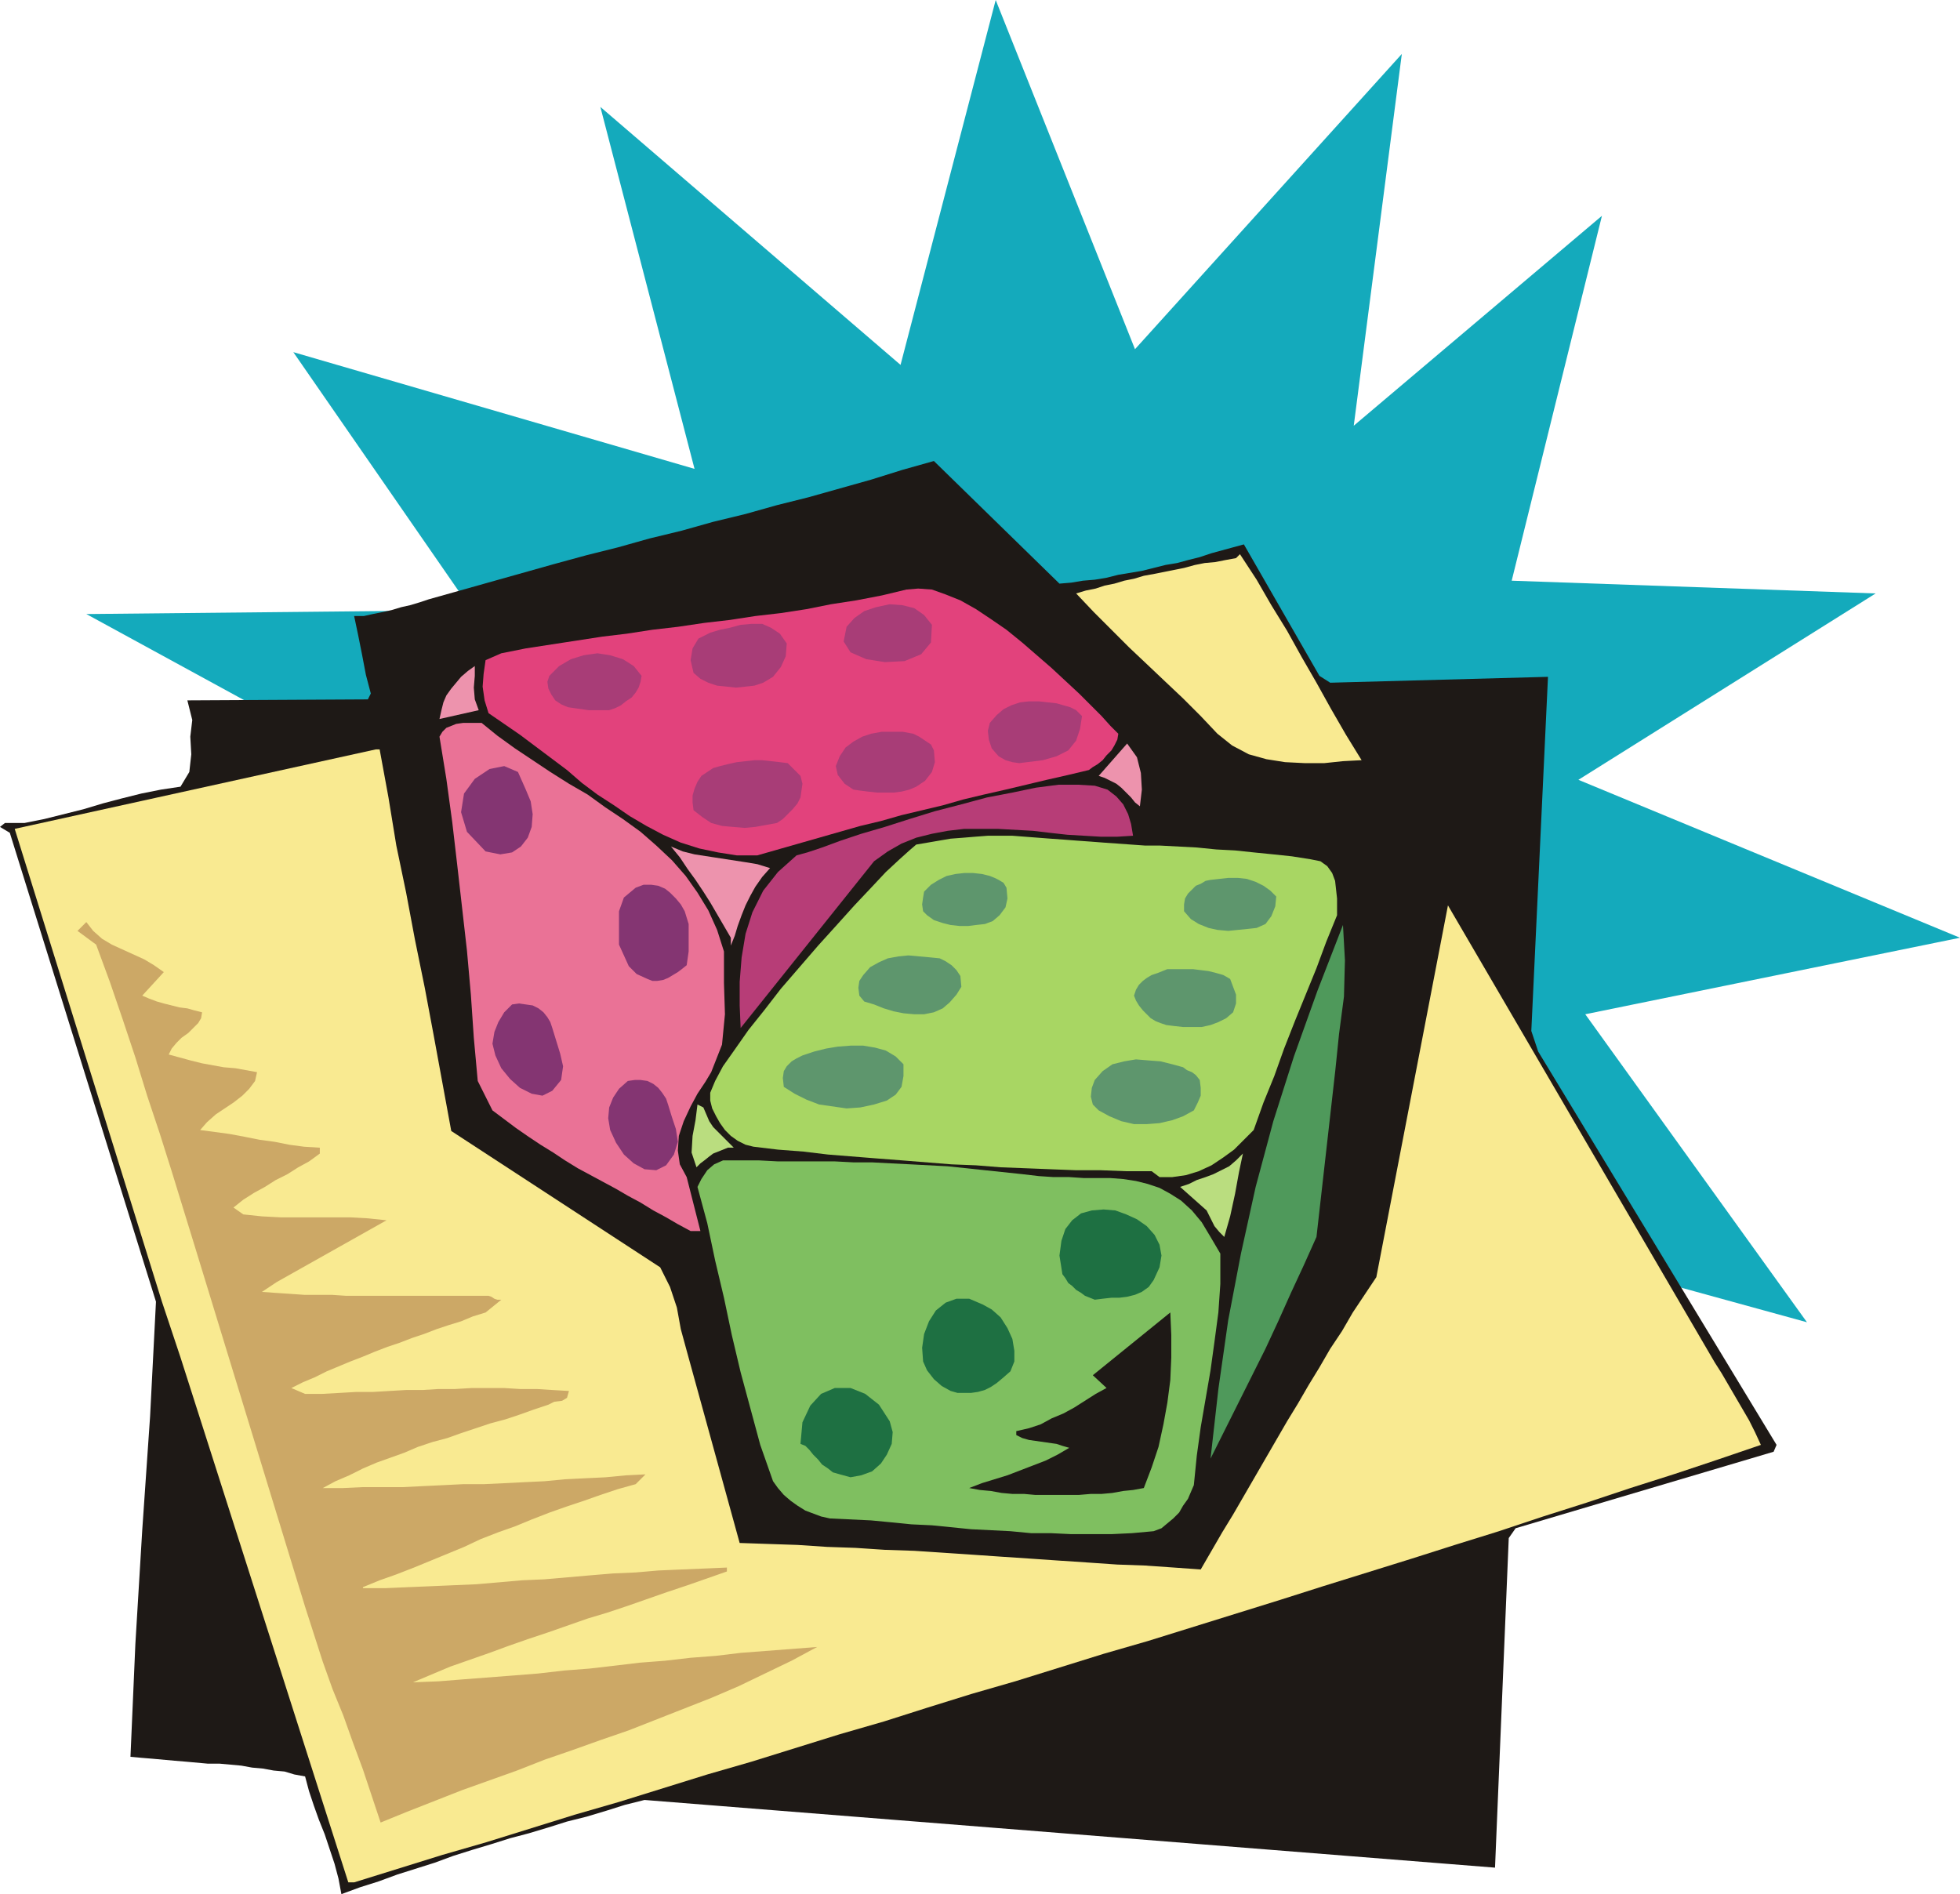 <svg xmlns="http://www.w3.org/2000/svg" fill-rule="evenodd" height="1.931in" preserveAspectRatio="none" stroke-linecap="round" viewBox="0 0 1998 1931" width="1.998in"><style>.pen1{stroke:none}.brush3{fill:#1e1916}.brush4{fill:#f9ea91}.brush6{fill:#a83d77}.brush7{fill:#ed93ad}.brush9{fill:#843572}.brush12{fill:#5e966d}.brush17{fill:#1e7042}</style><path class="pen1" style="fill:#14aabc" d="m1120 1658 110-341 294 231-71-307 389 107-226-314 382-78-389-161 303-190-371-13 92-372-253 214 49-379-272 301L1015 0l-97 372-306-263 96 369-409-119 182 263-393 4 438 239-281 196 439-37-488 493 559-293-47 377 270-300 142 357z"/><path class="pen1 brush3" d="m1345 689 11 7 222-6-17 361 7 21 243 401-3 7-263 78-7 10-14 336-867-69-20 5-19 6-20 6-20 5-19 6-20 6-19 5-19 6-20 6-19 6-19 7-19 6-19 6-19 7-19 6-19 7-3-16-4-15-5-15-5-15-6-15-5-14-5-15-4-15-11-2-10-3-11-1-11-2-11-1-11-2-11-1-11-1h-12l-11-1-11-1-12-1-11-1-11-1-12-1-11-1 5-115 7-116 8-116 6-117L10 849l-10-6 5-4h20l20-4 20-5 20-5 20-6 19-5 20-5 20-4 20-3 9-15 2-18-1-18 2-17-5-20 184-1 3-6-5-19-4-21-4-20-4-19h10l9-2 10-2 9-2 10-3 9-2 10-3 9-3 32-9 32-9 32-9 32-9 33-9 32-8 32-9 33-8 32-9 33-8 32-9 32-8 32-9 32-9 32-10 32-9 128 125 12-1 12-2 12-1 12-2 12-3 12-2 12-2 12-3 12-3 12-2 11-3 12-3 12-4 11-3 11-3 11-3 77 134z"/><path class="pen1 brush4" d="m1241 748-17-18-18-18-18-17-19-18-18-17-18-18-18-18-18-19 10-3 10-2 9-3 10-2 10-3 10-2 10-3 11-2 10-2 10-2 10-2 11-3 10-2 11-1 10-2 11-2 4-4 17 26 15 26 16 26 15 27 15 26 15 27 15 26 16 26-19 1-19 2h-20l-20-1-19-3-18-5-17-9-15-12z"/><path class="pen1" style="fill:#e2427c" d="m1140 748-1 6-3 6-3 5-5 5-4 5-5 4-5 3-4 3-21 5-22 5-21 5-21 5-22 5-21 5-21 6-21 5-21 5-21 6-21 5-21 6-21 6-21 6-21 6-21 6h-21l-19-3-19-4-19-6-18-8-17-9-17-10-16-11-17-11-16-12-15-13-16-12-16-12-16-12-16-11-16-11-4-13-2-14 1-13 2-14 16-7 25-5 26-4 26-4 26-4 25-3 26-4 26-3 27-4 26-3 26-4 26-3 26-4 25-5 26-4 26-5 25-6 12-1 14 1 14 5 15 6 16 9 15 10 16 11 16 13 15 13 15 13 14 13 14 13 12 12 11 11 9 10 8 8z"/><path class="pen1 brush6" d="m950 637-1 18-10 12-17 7-20 1-19-3-16-7-7-11 3-15 8-9 10-7 12-4 14-3 13 1 12 3 10 7 8 10zm-148 19-1 13-5 11-8 10-10 6-9 3-9 1-10 1-9-1-10-1-9-3-8-4-7-6-3-13 2-12 6-10 12-6 10-3 10-2 11-3 11-1h11l9 4 9 6 7 10zm-148 33-1 6-2 6-3 5-4 5-6 4-5 4-6 3-6 2h-21l-7-1-7-1-7-1-7-3-6-4-4-6-3-6-1-7 2-6 10-10 12-7 13-4 14-2 13 2 13 4 11 7 8 10z"/><path class="pen1 brush7" d="m488 724-40 9 2-9 2-8 3-7 5-7 5-6 5-6 7-6 7-5v10l-1 12 1 12 4 11z"/><path class="pen1 brush6" d="m1103 730-2 13-4 12-8 10-12 6-7 2-7 2-8 1-8 1-8 1-7-1-7-2-7-4-7-8-3-9-1-9 2-8 7-8 7-6 8-4 9-3 9-1h10l9 1 9 1 7 2 7 2 6 3 6 6z"/><path class="pen1" style="fill:#ea7296" d="m491 737 16 13 18 13 18 12 18 12 19 12 19 11 18 13 18 12 18 13 16 14 16 15 14 16 12 17 11 18 9 20 7 22v32l1 32-3 31-11 28-6 10-8 12-7 13-7 15-5 15-1 15 2 14 7 13 14 55h-10l-13-7-12-7-13-7-13-8-13-7-12-7-13-7-13-7-13-7-13-8-12-8-13-8-12-8-13-9-12-9-12-9-15-30-4-44-3-44-4-45-5-44-5-44-5-43-6-44-7-43 3-5 4-4 5-2 5-2 7-1h19z"/><path class="pen1 brush6" d="m952 765 1 12-3 10-7 9-9 6-7 3-8 2-8 1h-17l-9-1-8-1-7-1-9-6-7-9-2-9 4-10 6-9 8-6 9-5 9-3 11-2h21l11 2 6 3 6 4 6 4 3 6z"/><path class="pen1 brush7" d="m1149 758 10 14 4 16 1 17-2 17-5-4-4-5-5-5-5-5-5-4-6-3-6-3-6-2 29-33z"/><path class="pen1 brush4" d="m387 764 9 49 8 49 10 48 9 48 10 49 9 48 9 49 9 49 213 139 10 20 7 21 4 22 6 22 54 196 29 1 30 1 30 2 29 1 30 2 30 1 30 2 30 2 29 2 30 2 29 2 30 2 29 2 28 1 29 2 28 2 11-19 11-19 11-18 11-19 11-19 11-19 11-19 11-19 11-18 11-19 11-18 11-19 12-18 11-19 12-18 12-18 73-379 265 454 7 12 7 11 7 12 7 12 7 12 7 12 6 12 6 13-44 15-45 15-44 14-45 15-44 14-45 15-45 14-44 14-45 14-45 14-44 14-45 14-45 14-45 14-45 13-45 14-45 14-45 13-45 14-44 14-45 13-45 14-45 14-45 13-45 14-45 14-45 13-45 14-45 14-45 13-45 14-45 14h-6l-171-535-19-57L15 845l368-81h4z"/><path class="pen1 brush6" d="m816 791 2 8-1 7-1 7-3 6-5 6-5 5-5 5-6 4-11 2-11 2-11 1-12-1-11-1-11-3-9-6-9-7-1-8v-7l2-7 3-7 4-6 6-4 6-4 7-2 8-2 9-2 9-1 9-1h8l9 1 9 1 8 1 13 13z"/><path class="pen1 brush9" d="m536 805 5 12 2 13-1 13-4 11-7 9-9 6-12 2-15-3-19-20-6-20 3-19 11-15 15-10 15-3 14 6 8 18z"/><path class="pen1" style="fill:#b73d77" d="m1138 812 7 8 5 10 3 10 2 12-16 1h-17l-17-1-17-1-18-2-17-2-18-1-18-1h-34l-17 2-16 3-16 4-15 6-14 8-14 10-136 170-1-23v-24l2-25 4-24 7-22 11-22 15-19 19-17 11-3 15-5 19-7 21-7 24-7 25-8 26-8 27-7 26-7 26-5 24-5 23-3h20l17 1 13 4 9 7z"/><path class="pen1" style="fill:#a8d663" d="m1363 933-11 27-10 27-11 27-11 27-11 28-10 28-11 27-10 28-10 10-10 10-11 8-12 8-13 6-13 4-14 2h-13l-8-6h-26l-26-1h-25l-26-1-25-1-26-1-25-2-25-1-25-2-25-2-26-2-25-2-25-2-25-3-26-2-25-3-8-2-8-4-7-5-6-6-5-7-4-7-4-8-2-8v-8l5-12 8-15 12-17 14-20 16-20 17-22 19-22 19-22 19-21 18-20 17-18 15-16 14-13 10-9 7-6 35-6 13-1 12-1 13-1h25l13 1 13 1 13 1 14 1 13 1 14 1 13 1 14 1 14 1 14 1h15l19 1 19 1 20 2 19 1 19 2 20 2 19 2 19 3 10 2 7 5 5 7 3 8 1 9 1 9v17z"/><path class="pen1 brush7" d="m745 956-7-12-7-12-7-12-7-11-8-12-8-11-8-12-9-11 12 5 12 3 13 2 13 2 13 2 13 2 12 2 13 4-8 9-7 10-5 9-5 10-4 10-4 11-3 10-4 10v-8z"/><path class="pen1 brush12" d="m1026 905 1 11-2 9-6 8-7 6-8 3-9 1-8 1h-9l-9-1-8-2-9-3-7-5-4-4-1-7 1-7 1-6 7-7 8-5 8-4 9-2 9-1h9l9 1 8 2 5 2 4 2 5 3 3 5zm275 9-1 10-4 10-6 8-9 4-9 1-10 1-10 1-11-1-9-2-10-4-8-5-7-8v-7l1-6 3-5 4-4 4-4 5-2 5-3 5-1 9-1 9-1h10l9 1 9 3 8 4 7 5 6 6z"/><path class="pen1 brush9" d="m698 929 4 13v28l-2 14-5 4-4 3-5 3-5 3-5 2-6 1h-5l-5-2-11-5-8-8-5-11-5-11v-34l5-14 12-10 8-3h8l7 1 7 3 5 4 6 6 5 6 4 7z"/><path class="pen1" style="fill:#cca866" d="m833 1679-26 14-27 13-27 13-28 12-28 11-28 11-28 11-29 10-28 10-29 10-28 11-28 10-28 10-28 11-28 11-27 11-9-27-9-27-10-27-10-28-11-27-10-28-9-28-9-28-112-366-12-39-12-39-12-38-13-39-12-39-13-39-13-38-14-38-19-14 9-9 7 9 9 8 10 6 11 5 11 5 11 5 10 6 10 7-22 24 7 3 8 3 7 2 8 2 8 2 8 1 7 2 8 2-1 6-3 5-5 5-5 5-7 5-5 5-5 6-3 6 11 3 11 3 12 3 11 2 11 2 12 1 11 2 11 2-2 9-6 8-7 7-9 7-9 6-9 6-9 8-7 8 15 2 15 2 16 3 15 3 15 2 15 3 15 2 16 1v6l-11 8-11 6-11 7-12 6-11 7-11 6-11 7-10 8 10 7 19 2 19 1h71l18 1 19 2-16 9-16 9-16 9-16 9-16 9-16 9-16 9-15 10 14 1 15 1 14 1h28l15 1h145l3 1 3 2 3 1h4l-16 13-13 4-12 5-13 4-12 4-13 5-12 4-13 5-12 4-13 5-12 5-13 5-12 5-12 5-12 6-12 5-12 6 14 6h17l18-1 17-1h17l17-1 17-1h17l16-1h17l17-1h33l16 1h17l16 1 17 1-2 7-5 3-8 1-6 3-15 5-14 5-15 5-15 4-15 5-15 5-14 5-15 4-15 5-14 6-14 5-14 5-14 6-14 7-14 6-13 7h20l21-1h41l20-1 21-1 20-1h21l21-1 20-1 21-1 21-2 20-1 21-1 21-2 20-1-10 10-18 5-18 6-17 6-18 6-17 6-18 7-17 7-17 6-18 7-17 8-17 7-17 7-17 7-18 7-17 6-17 7v1h23l23-1 24-1 23-1 23-1 23-2 23-2 23-1 23-2 23-2 24-2 23-1 23-2 23-1 24-1 23-1v4l-20 7-20 7-21 7-20 7-20 7-21 7-20 6-20 7-20 7-21 7-20 7-19 7-20 7-20 7-19 8-19 8 26-1 25-2 26-2 26-2 25-2 26-3 26-2 26-3 25-3 26-2 26-3 26-2 25-3 26-2 26-2 26-2z"/><path class="pen1" style="fill:#4f995b" d="m1361 1093-19 168-13 29-13 28-13 29-13 28-14 28-14 28-14 28-14 28 8-71 10-70 13-68 15-68 18-67 21-66 24-67 26-67 2 36-1 37-5 38-4 39z"/><path class="pen1 brush12" d="m979 995 1 11-5 8-7 8-7 6-9 4-10 2h-10l-11-1-10-2-10-3-10-4-10-3-5-6-1-8 1-7 4-6 7-8 9-5 9-4 11-2 10-1 11 1 11 1 10 1 6 3 6 4 5 5 4 6zm275 3 3 8 3 8v9l-3 9-7 6-8 4-8 3-9 2h-19l-9-1-8-1-6-2-5-2-5-3-4-4-4-4-4-5-3-5-2-5 2-6 3-5 4-4 4-3 5-3 6-2 5-2 5-2h26l8 1 8 1 8 2 7 2 7 4z"/><path class="pen1 brush9" d="m563 1048 4 13 4 13 3 13-2 14-9 11-10 5-11-2-12-6-10-9-9-11-6-13-3-12 2-12 4-10 6-10 8-8 7-1 7 1 7 1 6 3 5 4 4 5 3 5 2 6zm118 78 4 13 4 12 2 13-4 13-8 11-10 5-12-1-11-6-10-9-8-12-6-13-2-12 1-11 4-10 6-9 9-8 7-1h6l7 1 6 3 5 4 4 5 4 6 2 6z"/><path class="pen1 brush12" d="M921 1085v12l-2 11-6 8-9 6-13 4-14 3-14 1-14-2-14-2-13-5-12-6-11-7-1-9 1-7 3-5 5-5 5-3 6-3 6-2 6-2 12-3 12-2 13-1h13l12 2 11 3 10 6 8 8zm302 16 1 8v8l-3 7-4 8-11 6-11 4-13 3-13 1h-13l-13-3-12-5-11-6-6-6-2-8 1-9 3-8 8-9 10-7 12-3 12-2 12 1 13 1 12 3 11 3 4 3 5 2 4 3 4 5z"/><path class="pen1" d="m727 1149 21 21h-6l-5 2-5 2-5 2-4 3-5 4-4 3-4 4-5-15 1-17 3-16 2-16 6 3 3 7 3 7 4 6zm521 112-5-5-5-6-4-8-4-8-27-24 9-3 8-4 9-3 8-3 8-4 8-4 7-6 7-7-4 19-4 22-5 23-6 21z" style="fill:#badd7f"/><path class="pen1" style="fill:#7fbf60" d="m1217 1514-3 7-3 7-5 7-4 7-6 6-6 5-6 5-8 3-22 2-21 1h-41l-21-1h-20l-21-2-20-1-20-1-20-2-20-2-21-1-20-2-21-2-21-1-21-1-9-2-8-3-8-3-8-5-7-5-7-6-6-7-5-7-13-37-10-37-10-37-9-38-8-38-9-38-8-38-10-37 4-8 6-9 7-6 9-4h37l19 1h58l19 1h19l19 1 20 1 19 1 19 1 19 2 19 2 19 2 19 2 17 2 15 1h16l15 1h27l13 1 13 2 12 3 12 4 11 6 11 7 11 10 10 12 9 15 10 17v31l-2 29-4 30-4 29-5 29-5 29-4 29-3 30z"/><path class="pen1 brush17" d="m1176 1305-5 7-7 5-7 3-8 2-8 1h-8l-9 1-8 1-5-2-5-2-4-3-5-3-4-4-4-3-3-5-3-4-3-19 2-15 4-12 7-9 9-7 11-3 12-1 12 1 11 4 11 5 10 7 8 9 5 10 2 11-2 12-6 13zm-154 100-6 5-6 4-6 3-7 2-7 1h-14l-7-2-9-5-8-7-7-9-4-9-1-14 2-14 5-13 7-11 10-8 11-4h13l14 6 9 5 9 8 7 11 5 11 2 12v11l-4 10-8 7z"/><path class="pen1 brush3" d="m1166 1517-11 2-10 1-11 2-11 1h-11l-12 1h-45l-11-1h-12l-11-1-11-2-11-1-11-2 13-5 13-4 13-4 13-5 13-5 13-5 12-6 12-7-7-2-6-2-7-1-7-1-7-1-7-1-7-2-6-3v-4l13-3 12-4 11-6 12-5 11-6 11-7 11-7 11-6-14-13 79-64 1 23v23l-1 23-3 23-4 22-5 23-7 21-8 21z"/><path class="pen1 brush17" d="m907 1449 3 11-1 12-5 11-6 9-9 8-11 4-11 2-11-3-7-2-5-4-6-4-4-5-5-5-4-5-4-4-5-2 2-22 8-17 11-12 14-6h16l15 6 14 11 11 17z"/></svg>
